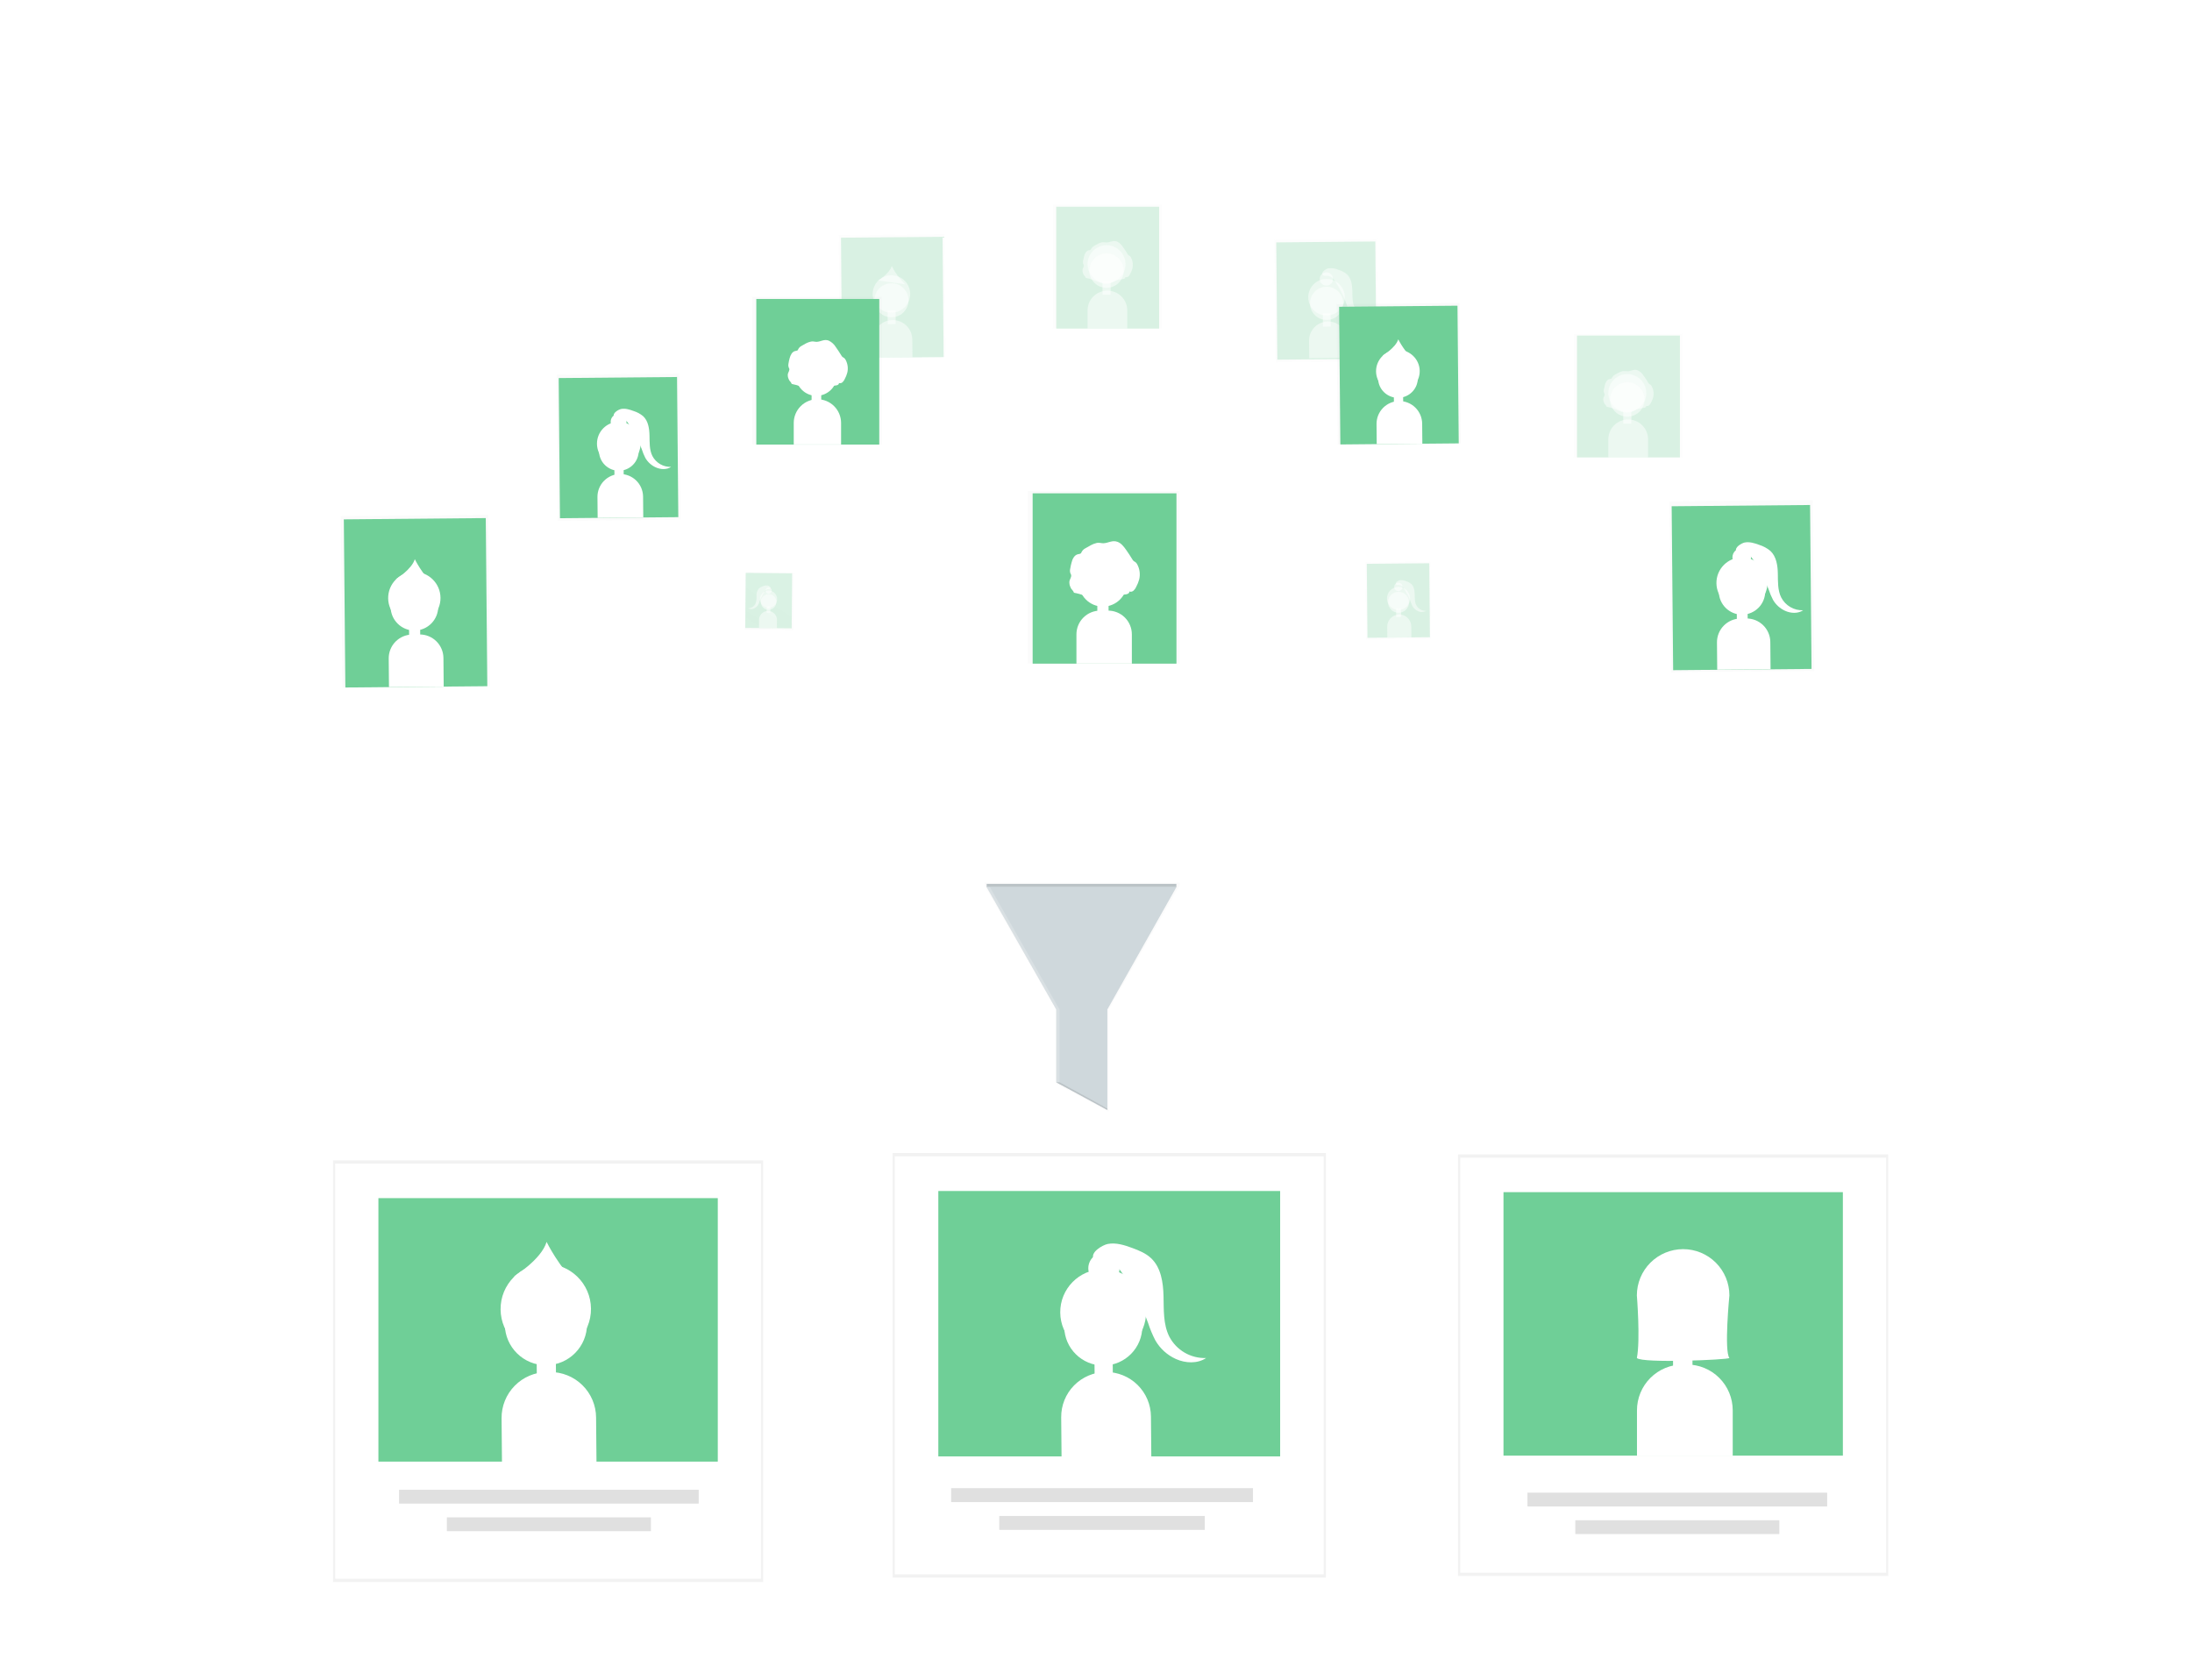 <svg width="599" height="459" viewBox="0 0 599 459" fill="none" xmlns="http://www.w3.org/2000/svg">
<g filter="url(#filter0_d)">
<g opacity="0.5">
<g opacity="0.5">
<path opacity="0.5" d="M199.79 149.371L199.633 165.045L212.768 165.177L212.925 149.502L199.79 149.371Z" fill="url(#paint0_linear)"/>
</g>
<path opacity="0.5" d="M199.644 164.577L212.337 164.692L212.474 149.658L199.78 149.543L199.644 164.577Z" fill="#6FCF97"/>
<path opacity="0.5" d="M208.372 156.743C208.384 155.451 207.346 154.393 206.053 154.382C204.761 154.37 203.703 155.408 203.692 156.701C203.68 157.993 204.718 159.051 206.011 159.062C207.303 159.074 208.361 158.036 208.372 156.743Z" fill="white"/>
<path opacity="0.5" d="M208.159 157.517C208.17 156.342 207.226 155.381 206.051 155.37C204.876 155.36 203.915 156.304 203.905 157.478C203.894 158.653 204.838 159.614 206.013 159.625C207.187 159.635 208.148 158.692 208.159 157.517Z" fill="white"/>
<path opacity="0.5" d="M205.503 160.446L206.495 160.455L206.511 158.754L205.519 158.745L205.503 160.446Z" fill="white"/>
<path opacity="0.5" d="M208.301 164.654L203.407 164.61L203.427 162.373C203.433 161.725 203.696 161.106 204.159 160.651C204.621 160.197 205.246 159.945 205.894 159.951C206.542 159.957 207.162 160.22 207.616 160.683C208.07 161.145 208.322 161.769 208.316 162.418L208.296 164.654L208.301 164.654Z" fill="white"/>
<path opacity="0.5" d="M206.905 154.383C206.909 153.912 206.531 153.527 206.06 153.522C205.589 153.518 205.203 153.896 205.199 154.367C205.195 154.838 205.573 155.224 206.044 155.228C206.515 155.232 206.901 154.854 206.905 154.383Z" fill="white"/>
<path opacity="0.5" d="M205.783 152.984C205.327 152.935 204.866 153.01 204.449 153.202C204.072 153.317 203.721 153.506 203.417 153.758C202.927 154.332 202.683 155.077 202.738 155.83C202.795 156.576 202.688 157.326 202.426 158.027C202.236 158.393 201.946 158.699 201.59 158.907C201.233 159.115 200.825 159.217 200.413 159.202C200.662 159.348 200.943 159.429 201.231 159.438C201.52 159.448 201.806 159.385 202.064 159.257C202.529 159.048 202.918 158.702 203.179 158.265C203.338 157.959 203.471 157.641 203.576 157.313C203.935 156.342 204.415 155.421 205.004 154.571C205.092 154.433 205.199 154.307 205.322 154.199C205.498 154.063 205.71 153.979 205.931 153.956C206.115 153.956 206.427 154.015 206.536 153.837C206.774 153.445 206.026 153.039 205.783 152.984Z" fill="white"/>
</g>
<g opacity="0.5">
<g opacity="0.5">
<path opacity="0.5" d="M386.833 146.495L369.171 146.655L369.362 167.728L387.024 167.568L386.833 146.495Z" fill="url(#paint1_linear)"/>
</g>
<path opacity="0.5" d="M386.569 146.914L369.497 147.069L369.681 167.284L386.752 167.129L386.569 146.914Z" fill="#6FCF97"/>
<path opacity="0.5" d="M378.195 159.675C379.934 159.659 381.331 158.236 381.315 156.497C381.3 154.759 379.877 153.362 378.138 153.377C376.399 153.393 375.002 154.816 375.018 156.555C375.034 158.293 376.456 159.69 378.195 159.675Z" fill="white"/>
<path opacity="0.5" d="M378.202 160.438C379.782 160.424 381.052 159.131 381.037 157.551C381.023 155.971 379.73 154.702 378.15 154.716C376.57 154.73 375.301 156.023 375.315 157.603C375.33 159.183 376.622 160.452 378.202 160.438Z" fill="white"/>
<path opacity="0.5" d="M378.856 159.286L377.522 159.298L377.543 161.589L378.877 161.577L378.856 159.286Z" fill="white"/>
<path opacity="0.5" d="M378.326 160.912C379.199 160.904 380.039 161.244 380.662 161.855C381.285 162.467 381.64 163.302 381.648 164.175L381.675 167.17L375.115 167.229L375.088 164.254C375.08 163.381 375.419 162.54 376.031 161.917C376.643 161.294 377.477 160.94 378.351 160.932L378.326 160.912Z" fill="white"/>
<path opacity="0.5" d="M378.144 154.528C378.776 154.522 379.284 154.005 379.279 153.372C379.273 152.74 378.756 152.231 378.123 152.237C377.49 152.243 376.982 152.76 376.988 153.393C376.994 154.026 377.511 154.534 378.144 154.528Z" fill="white"/>
<path opacity="0.5" d="M378.495 151.551C379.107 151.485 379.726 151.587 380.285 151.843C380.792 151.998 381.262 152.253 381.669 152.592C382.403 153.276 382.556 154.372 382.581 155.374C382.606 156.375 382.551 157.432 382.998 158.349C383.253 158.841 383.642 159.25 384.12 159.529C384.599 159.808 385.146 159.946 385.7 159.926C385.365 160.12 384.987 160.228 384.601 160.24C384.214 160.253 383.83 160.168 383.484 159.995C382.859 159.709 382.339 159.236 381.996 158.642C381.782 158.231 381.602 157.803 381.46 157.362C380.978 156.057 380.333 154.817 379.541 153.673C379.423 153.489 379.279 153.322 379.115 153.177C378.878 152.994 378.595 152.881 378.297 152.85C378.054 152.815 377.637 152.929 377.484 152.691C377.156 152.166 378.138 151.62 378.495 151.551Z" fill="white"/>
</g>
<g opacity="0.5">
<g opacity="0.5">
<path opacity="0.5" d="M372.249 58.313L344.239 58.567L344.542 91.986L372.552 91.732L372.249 58.313Z" fill="url(#paint2_linear)"/>
</g>
<path opacity="0.5" d="M371.828 58.981L344.755 59.227L345.046 91.288L372.119 91.042L371.828 58.981Z" fill="#6FCF97"/>
<path opacity="0.5" d="M358.549 79.22C361.306 79.195 363.522 76.939 363.497 74.181C363.472 71.424 361.216 69.209 358.458 69.234C355.701 69.258 353.485 71.514 353.51 74.272C353.535 77.029 355.791 79.245 358.549 79.22Z" fill="white"/>
<path opacity="0.5" d="M358.56 80.424C361.066 80.401 363.078 78.352 363.056 75.846C363.033 73.34 360.983 71.327 358.477 71.35C355.972 71.373 353.959 73.423 353.982 75.928C354.004 78.434 356.054 80.447 358.56 80.424Z" fill="white"/>
<path opacity="0.5" d="M359.604 78.599L357.487 78.619L357.52 82.248L359.637 82.229L359.604 78.599Z" fill="white"/>
<path opacity="0.5" d="M358.872 80.858C360.251 80.844 361.579 81.377 362.567 82.34C363.554 83.303 364.12 84.618 364.14 85.997L364.188 90.763L353.774 90.867L353.727 86.102C353.72 84.726 354.256 83.403 355.22 82.421C356.183 81.439 357.496 80.877 358.872 80.858Z" fill="white"/>
<path opacity="0.5" d="M358.475 71.049C359.477 71.04 360.282 70.22 360.273 69.217C360.264 68.215 359.444 67.41 358.442 67.419C357.439 67.428 356.634 68.248 356.643 69.25C356.653 70.253 357.472 71.058 358.475 71.049Z" fill="white"/>
<path opacity="0.5" d="M359.047 66.318C360.019 66.214 361.001 66.375 361.889 66.784C362.693 67.03 363.44 67.435 364.085 67.974C365.246 69.065 365.494 70.795 365.533 72.387C365.573 73.979 365.484 75.65 366.193 77.073C366.601 77.849 367.22 78.494 367.979 78.933C368.738 79.371 369.606 79.586 370.482 79.552C369.951 79.86 369.352 80.031 368.738 80.05C368.124 80.07 367.515 79.936 366.966 79.661C365.969 79.211 365.136 78.46 364.586 77.514C364.247 76.865 363.963 76.188 363.738 75.491C362.973 73.42 361.95 71.455 360.694 69.64C360.507 69.345 360.28 69.078 360.019 68.846C359.64 68.564 359.191 68.393 358.72 68.351C358.333 68.296 357.669 68.48 357.426 68.098C356.92 67.294 358.477 66.427 359.047 66.318Z" fill="white"/>
</g>
<g opacity="0.5">
<g opacity="0.5">
<path opacity="0.5" d="M254.059 57.035L225.221 57.297L225.525 90.84L254.363 90.579L254.059 57.035Z" fill="url(#paint3_linear)"/>
</g>
<path opacity="0.5" d="M253.574 57.699L225.807 57.951L226.105 90.835L253.872 90.583L253.574 57.699Z" fill="#6FCF97"/>
<path opacity="0.5" d="M239.645 78.459C242.471 78.433 244.741 76.121 244.715 73.295C244.69 70.469 242.378 68.199 239.552 68.225C236.726 68.25 234.455 70.562 234.481 73.388C234.507 76.214 236.819 78.484 239.645 78.459Z" fill="white"/>
<path opacity="0.5" d="M239.656 79.699C242.225 79.675 244.288 77.574 244.265 75.005C244.241 72.437 242.14 70.373 239.572 70.397C237.003 70.42 234.94 72.521 234.963 75.09C234.986 77.659 237.087 79.722 239.656 79.699Z" fill="white"/>
<path opacity="0.5" d="M240.725 77.829L238.553 77.849L238.587 81.572L240.759 81.553L240.725 77.829Z" fill="white"/>
<path opacity="0.5" d="M239.896 80.469C241.315 80.456 242.681 81.007 243.693 82.002C244.706 82.996 245.282 84.352 245.295 85.77L245.339 90.655L234.639 90.752L234.595 85.873C234.588 85.17 234.719 84.472 234.982 83.82C235.245 83.168 235.633 82.574 236.126 82.072C236.618 81.57 237.204 81.17 237.851 80.895C238.498 80.62 239.193 80.475 239.896 80.469Z" fill="white"/>
<path opacity="0.5" d="M236 69.64C236 69.64 239.085 67.751 239.69 65.728C240.616 67.558 241.837 69.223 243.304 70.656L236 69.64Z" fill="white"/>
</g>
<path d="M204.553 310.096H87V425.284H204.553V310.096Z" fill="url(#paint4_linear)"/>
<path d="M203.963 310.979H87.59V424.397H203.963V310.979Z" fill="white"/>
<path d="M192.147 320.4H99.406V392.399H192.147V320.4Z" fill="#6FCF97"/>
<path d="M186.94 400.09H105.049V403.863H186.94V400.09Z" fill="#E0E0E0"/>
<path d="M173.874 407.632H118.115V411.405H173.874V407.632Z" fill="#E0E0E0"/>
<g opacity="0.5">
<path opacity="0.5" d="M318.362 127.145H276.874V174.341H318.362V127.145Z" fill="url(#paint5_linear)"/>
</g>
<path d="M317.485 127.804H278.188V174.345H317.485V127.804Z" fill="#6FCF97"/>
<path d="M297.398 157C301.399 157 304.642 153.757 304.642 149.756C304.642 145.755 301.399 142.511 297.398 142.511C293.397 142.511 290.153 145.755 290.153 149.756C290.153 153.757 293.397 157 297.398 157Z" fill="white"/>
<path d="M297.398 158.756C301.034 158.756 303.983 155.807 303.983 152.171C303.983 148.534 301.034 145.586 297.398 145.586C293.761 145.586 290.813 148.534 290.813 152.171C290.813 155.807 293.761 158.756 297.398 158.756Z" fill="white"/>
<path d="M298.935 156.123H295.86V161.394H298.935V156.123Z" fill="white"/>
<path d="M296.639 159.856H298.811C300.531 159.856 302.181 160.54 303.397 161.756C304.613 162.972 305.297 164.622 305.297 166.342V174.345H290.153V166.342C290.153 164.622 290.836 162.972 292.053 161.756C293.269 160.54 294.919 159.856 296.639 159.856Z" fill="white"/>
<path d="M293.996 142.03C293.53 142.275 293.074 142.534 292.627 142.809C292.216 143.009 291.872 143.325 291.636 143.716C291.581 143.874 291.504 144.022 291.408 144.158C291.199 144.386 290.852 144.381 290.555 144.45C289.563 144.678 289.067 145.744 288.824 146.706C288.667 147.277 288.541 147.857 288.447 148.442C288.356 148.82 288.368 149.215 288.482 149.587C288.546 149.746 288.641 149.885 288.69 150.048C288.869 150.643 288.363 151.209 288.239 151.814C288.178 152.366 288.272 152.924 288.512 153.425C288.563 153.586 288.634 153.739 288.725 153.881C288.808 153.988 288.897 154.089 288.993 154.184C289.205 154.414 289.373 154.681 289.489 154.972C290.536 155.161 291.564 155.448 292.558 155.83C294.169 156.46 295.766 157.347 297.517 157.268C297.986 157.245 298.45 157.15 298.89 156.985C299.753 156.663 300.507 156.078 301.369 155.795C302.187 155.609 303.015 155.47 303.849 155.379C304.24 155.299 304.726 155.002 304.578 154.63C304.777 154.703 304.992 154.72 305.2 154.679C305.409 154.638 305.601 154.54 305.758 154.397C306.068 154.106 306.316 153.755 306.487 153.366C306.837 152.718 307.112 152.033 307.305 151.323C307.636 149.946 307.451 148.496 306.784 147.247C306.668 147.001 306.499 146.784 306.288 146.612C306.13 146.498 305.941 146.429 305.792 146.305C305.638 146.162 305.509 145.995 305.411 145.809C304.862 144.906 304.282 144.025 303.67 143.166C303.065 142.313 302.376 141.44 301.399 141.068C299.951 140.518 298.895 141.396 297.517 141.45C296.902 141.45 296.386 141.227 295.736 141.356C295.127 141.496 294.541 141.723 293.996 142.03Z" fill="white"/>
<g opacity="0.5">
<path opacity="0.5" d="M237.022 74.127H201.548V114.485H237.022V74.127Z" fill="url(#paint6_linear)"/>
</g>
<path d="M236.273 74.693H202.674V114.485H236.273V74.693Z" fill="#6FCF97"/>
<path d="M219.097 99.654C222.517 99.654 225.29 96.882 225.29 93.461C225.29 90.041 222.517 87.268 219.097 87.268C215.676 87.268 212.903 90.041 212.903 93.461C212.903 96.882 215.676 99.654 219.097 99.654Z" fill="white"/>
<path d="M219.097 101.162C222.208 101.162 224.73 98.64 224.73 95.529C224.73 92.418 222.208 89.896 219.097 89.896C215.986 89.896 213.464 92.418 213.464 95.529C213.464 98.64 215.986 101.162 219.097 101.162Z" fill="white"/>
<path d="M220.411 98.906H217.783V103.408H220.411V98.906Z" fill="white"/>
<path d="M219.394 102.094C221.106 102.102 222.746 102.787 223.954 104.001C225.162 105.215 225.84 106.857 225.84 108.57V114.465H212.903V108.57C212.903 107.718 213.071 106.875 213.398 106.088C213.724 105.301 214.202 104.587 214.805 103.985C215.408 103.384 216.124 102.907 216.911 102.582C217.699 102.258 218.542 102.092 219.394 102.094Z" fill="white"/>
<path d="M216.196 86.856C215.799 87.064 215.409 87.287 215.026 87.525C214.682 87.7 214.395 87.968 214.197 88.299C214.151 88.433 214.086 88.56 214.004 88.676C213.826 88.869 213.508 88.864 213.275 88.924C212.447 89.117 212.021 90.03 211.788 90.853C211.653 91.342 211.545 91.839 211.465 92.34C211.385 92.667 211.395 93.01 211.495 93.332C211.55 93.466 211.629 93.59 211.674 93.724C211.827 94.22 211.396 94.715 211.287 95.211C211.235 95.683 211.316 96.161 211.52 96.59C211.564 96.728 211.625 96.859 211.703 96.981C211.774 97.072 211.85 97.158 211.931 97.239C212.112 97.437 212.255 97.665 212.353 97.914C213.247 98.079 214.123 98.328 214.971 98.657C216.349 99.193 217.713 99.957 219.191 99.887C219.593 99.868 219.989 99.786 220.366 99.644C221.105 99.367 221.749 98.871 222.498 98.653C223.193 98.493 223.897 98.374 224.605 98.296C224.943 98.231 225.354 97.973 225.23 97.656C225.398 97.715 225.579 97.728 225.753 97.693C225.928 97.658 226.09 97.576 226.222 97.457C226.486 97.208 226.697 96.908 226.842 96.575C227.141 96.022 227.376 95.436 227.541 94.829C227.819 93.657 227.66 92.423 227.095 91.359C226.994 91.147 226.846 90.96 226.663 90.813C226.529 90.714 226.366 90.654 226.237 90.55C226.105 90.429 225.994 90.287 225.91 90.129C225.44 89.359 224.944 88.606 224.422 87.873C223.963 87.099 223.287 86.476 222.478 86.082C221.239 85.587 220.336 86.365 219.161 86.41C218.635 86.41 218.194 86.216 217.639 86.331C217.136 86.438 216.65 86.615 216.196 86.856Z" fill="white"/>
<g opacity="0.5">
<path opacity="0.5" d="M491.345 129.609L452.212 130L452.679 176.695L491.812 176.304L491.345 129.609Z" fill="url(#paint7_linear)"/>
</g>
<path d="M490.631 130.994L452.808 131.337L453.215 176.131L491.037 175.788L490.631 130.994Z" fill="#6FCF97"/>
<path d="M472.078 159.264C475.929 159.229 479.022 156.079 478.987 152.229C478.952 148.379 475.802 145.286 471.952 145.321C468.102 145.356 465.009 148.506 465.044 152.356C465.079 156.206 468.228 159.299 472.078 159.264Z" fill="white"/>
<path d="M472.094 160.954C475.594 160.923 478.405 158.06 478.373 154.56C478.341 151.06 475.479 148.249 471.979 148.281C468.479 148.313 465.668 151.175 465.7 154.675C465.731 158.175 468.594 160.986 472.094 160.954Z" fill="white"/>
<path d="M473.549 158.407L470.588 158.434L470.634 163.506L473.595 163.479L473.549 158.407Z" fill="white"/>
<path d="M471.618 162.019L473.224 162.004C474.944 161.989 476.6 162.657 477.827 163.862C479.055 165.067 479.753 166.711 479.769 168.431L479.836 175.868L465.258 176.001L465.191 168.563C465.175 166.843 465.844 165.187 467.049 163.96C468.254 162.733 469.898 162.034 471.618 162.019Z" fill="white"/>
<path d="M471.975 147.855C473.374 147.843 474.498 146.698 474.486 145.299C474.473 143.899 473.328 142.775 471.929 142.788C470.53 142.8 469.406 143.945 469.418 145.345C469.431 146.744 470.576 147.868 471.975 147.855Z" fill="white"/>
<path d="M472.768 141.242C474.102 140.989 475.465 141.42 476.735 141.891C477.856 142.236 478.898 142.8 479.799 143.553C481.42 145.075 481.782 147.519 481.822 149.721C481.862 151.923 481.753 154.278 482.744 156.266C483.31 157.357 484.174 158.265 485.235 158.883C486.296 159.502 487.512 159.807 488.739 159.762C487.316 160.714 485.387 160.62 483.825 159.916C482.432 159.285 481.27 158.235 480.503 156.911C480.029 156.002 479.633 155.055 479.318 154.08C478.249 151.19 476.822 148.446 475.069 145.913C474.807 145.502 474.49 145.13 474.126 144.807C473.6 144.402 472.972 144.151 472.312 144.083C471.771 144.009 470.824 144.262 470.507 143.726C469.798 142.605 471.974 141.391 472.768 141.242Z" fill="white"/>
<g opacity="0.5">
<path opacity="0.5" d="M181.6 95.055L148.14 95.39L148.539 135.317L181.999 134.982L181.6 95.055Z" fill="url(#paint8_linear)"/>
</g>
<path d="M181.009 96.017L148.671 96.31L149.018 134.609L181.357 134.315L181.009 96.017Z" fill="#6FCF97"/>
<path d="M165.147 120.186C168.439 120.156 171.083 117.463 171.053 114.172C171.023 110.88 168.331 108.236 165.039 108.266C161.747 108.296 159.103 110.988 159.133 114.28C159.163 117.572 161.856 120.216 165.147 120.186Z" fill="white"/>
<path d="M165.16 121.633C168.154 121.606 170.558 119.158 170.531 116.165C170.504 113.172 168.055 110.767 165.062 110.794C162.069 110.821 159.665 113.27 159.692 116.263C159.719 119.256 162.167 121.66 165.16 121.633Z" fill="white"/>
<path d="M166.405 119.45L163.876 119.473L163.916 123.806L166.444 123.783L166.405 119.45Z" fill="white"/>
<path d="M165.441 122.532C167.094 122.517 168.686 123.16 169.865 124.318C171.045 125.476 171.716 127.055 171.731 128.708L171.782 134.401L159.317 134.514L159.265 128.822C159.25 127.169 159.893 125.577 161.051 124.398C162.209 123.218 163.788 122.547 165.441 122.532Z" fill="white"/>
<path d="M165.059 110.433C166.255 110.422 167.217 109.443 167.206 108.247C167.195 107.05 166.216 106.089 165.019 106.099C163.823 106.11 162.861 107.089 162.872 108.286C162.883 109.483 163.862 110.444 165.059 110.433Z" fill="white"/>
<path d="M165.737 104.757C166.878 104.538 168.043 104.91 169.134 105.312C170.094 105.605 170.986 106.087 171.757 106.73C173.145 108.029 173.443 110.102 173.487 112.006C173.532 113.91 173.428 115.903 174.276 117.604C174.761 118.534 175.5 119.307 176.406 119.833C177.313 120.36 178.35 120.619 179.398 120.579C178.183 121.393 176.532 121.313 175.198 120.713C174.006 120.174 173.013 119.276 172.357 118.145C171.959 117.367 171.627 116.558 171.365 115.725C170.45 113.251 169.227 110.902 167.726 108.733C167.503 108.382 167.233 108.063 166.922 107.786C166.473 107.439 165.935 107.225 165.37 107.166C164.909 107.102 164.116 107.32 163.828 106.859C163.198 105.922 165.063 104.885 165.737 104.757Z" fill="white"/>
<g opacity="0.5">
<path opacity="0.5" d="M129.417 133.642L89.13 134.008L89.555 180.869L129.842 180.504L129.417 133.642Z" fill="url(#paint9_linear)"/>
</g>
<path d="M128.746 134.57L89.957 134.922L90.374 180.862L129.163 180.51L128.746 134.57Z" fill="#6FCF97"/>
<path d="M109.288 163.568C113.237 163.532 116.409 160.302 116.373 156.353C116.337 152.404 113.107 149.232 109.158 149.268C105.209 149.304 102.037 152.534 102.073 156.483C102.109 160.432 105.339 163.604 109.288 163.568Z" fill="white"/>
<path d="M109.303 165.298C112.894 165.265 115.778 162.328 115.745 158.738C115.712 155.148 112.776 152.264 109.185 152.297C105.595 152.33 102.711 155.266 102.744 158.856C102.777 162.446 105.713 165.33 109.303 165.298Z" fill="white"/>
<path d="M110.797 162.686L107.763 162.713L107.81 167.914L110.844 167.887L110.797 162.686Z" fill="white"/>
<path d="M108.649 166.389L110.632 166.371C112.353 166.355 114.008 167.023 115.236 168.229C116.463 169.434 117.161 171.077 117.177 172.797L117.248 180.612L102.293 180.747L102.222 172.938C102.207 171.218 102.875 169.562 104.08 168.335C105.286 167.107 106.929 166.409 108.649 166.394L108.649 166.389Z" fill="white"/>
<path d="M104.201 151.258C104.201 151.258 108.51 148.62 109.353 145.804C109.353 145.804 111.337 149.904 114.401 152.691L104.201 151.258Z" fill="white"/>
<path d="M145.257 363.059C152.078 362.997 157.558 357.417 157.496 350.596C157.434 343.774 151.854 338.294 145.032 338.356C138.211 338.418 132.731 343.998 132.793 350.82C132.855 357.641 138.435 363.121 145.257 363.059Z" fill="white"/>
<path d="M145.284 366.054C151.487 365.998 156.469 360.924 156.413 354.721C156.356 348.519 151.283 343.536 145.08 343.592C138.878 343.649 133.895 348.722 133.951 354.925C134.008 361.128 139.081 366.11 145.284 366.054Z" fill="white"/>
<path d="M147.866 361.537L142.625 361.584L142.707 370.569L147.948 370.521L147.866 361.537Z" fill="white"/>
<path d="M145.469 367.924L146.258 367.917C147.904 367.902 149.536 368.212 151.062 368.829C152.588 369.445 153.978 370.357 155.151 371.511C156.324 372.665 157.259 374.039 157.901 375.555C158.542 377.07 158.879 378.698 158.891 380.343L159.002 392.531L133.174 392.766L133.063 380.578C133.046 378.932 133.353 377.299 133.967 375.772C134.581 374.245 135.491 372.854 136.643 371.679C137.795 370.504 139.168 369.567 140.682 368.923C142.197 368.279 143.824 367.939 145.469 367.924Z" fill="white"/>
<path d="M136.472 341.777C136.472 341.777 143.91 337.215 145.367 332.355C145.367 332.355 148.799 339.436 154.085 344.256L136.472 341.777Z" fill="white"/>
<g opacity="0.5">
<path opacity="0.5" d="M394.844 75.769L361.246 76.074L361.594 114.457L395.192 114.152L394.844 75.769Z" fill="url(#paint10_linear)"/>
</g>
<path d="M394.28 76.533L361.932 76.827L362.273 114.451L394.622 114.157L394.28 76.533Z" fill="#6FCF97"/>
<path d="M378.048 100.289C381.342 100.259 383.989 97.614 383.959 94.379C383.93 91.145 381.236 88.548 377.941 88.578C374.647 88.608 372 91.254 372.03 94.488C372.059 97.722 374.753 100.319 378.048 100.289Z" fill="white"/>
<path d="M378.065 101.707C381.059 101.68 383.463 99.274 383.437 96.333C383.41 93.392 380.962 91.03 377.969 91.057C374.976 91.084 372.571 93.49 372.598 96.431C372.624 99.372 375.072 101.735 378.065 101.707Z" fill="white"/>
<path d="M379.405 99.223L376.876 99.248L376.919 103.507L379.448 103.482L379.405 99.223Z" fill="white"/>
<path d="M378.341 102.591C379.994 102.576 381.585 103.219 382.765 104.377C383.944 105.535 384.615 107.114 384.63 108.767L384.68 114.246L372.21 114.36L372.16 108.881C372.153 108.062 372.307 107.249 372.613 106.49C372.92 105.731 373.373 105.039 373.947 104.455C374.521 103.871 375.205 103.406 375.959 103.086C376.713 102.766 377.522 102.598 378.341 102.591Z" fill="white"/>
<path d="M373.804 90.188C373.804 90.188 377.399 88.026 378.098 85.726C379.18 87.826 380.603 89.733 382.308 91.368L373.804 90.188Z" fill="white"/>
<g opacity="0.5">
<path opacity="0.5" d="M265.028 234.081V234.984L284.585 268.891V289.082L298.95 296.768V296.316V268.891L318.357 234.984V234.081H265.028Z" fill="url(#paint11_linear)"/>
</g>
<path d="M317.465 234.523H265.623V235.415H317.465V234.523Z" fill="#CFD8DC"/>
<path opacity="0.1" d="M317.465 234.523H265.623V235.415H317.465V234.523Z" fill="black"/>
<path d="M265.623 235.415L284.634 268.841V288.745L298.603 295.875V268.841L317.465 235.415H265.623Z" fill="#CFD8DC"/>
<path opacity="0.2" d="M285.527 288.745V268.841L266.511 235.415H265.623L284.634 268.841V288.745H285.527Z" fill="white"/>
<path d="M284.634 288.745L298.602 296.322V295.875L285.527 288.745H284.634Z" fill="#CFD8DC"/>
<path opacity="0.1" d="M284.634 288.745L298.602 296.322V295.875L285.527 288.745H284.634Z" fill="black"/>
<path d="M512 308.46H394.447V423.648H512V308.46Z" fill="url(#paint12_linear)"/>
<path d="M511.415 309.348H395.042V422.765H511.415V309.348Z" fill="white"/>
<path d="M499.594 318.764H406.853V390.763H499.594V318.764Z" fill="#6FCF97"/>
<path d="M495.299 400.878H413.408V404.652H495.299V400.878Z" fill="#E0E0E0"/>
<path d="M482.234 408.42H426.474V412.194H482.234V408.42Z" fill="#E0E0E0"/>
<path d="M358.319 308.073H239.918V424.094H358.319V308.073Z" fill="url(#paint13_linear)"/>
<path d="M357.724 308.966H240.513V423.202H357.724V308.966Z" fill="white"/>
<path d="M345.823 318.451H252.413V390.971H345.823V318.451Z" fill="#6FCF97"/>
<path d="M338.395 399.658H255.914V403.456H338.395V399.658Z" fill="#E0E0E0"/>
<path d="M325.235 407.255H269.069V411.053H325.235V407.255Z" fill="#E0E0E0"/>
<g opacity="0.5">
<g opacity="0.5">
<path opacity="0.5" d="M313.389 49.012H283.692V82.795H313.389V49.012Z" fill="url(#paint14_linear)"/>
</g>
<path opacity="0.5" d="M312.759 49.483H284.634V82.795H312.759V49.483Z" fill="#6FCF97"/>
<path opacity="0.5" d="M298.379 70.384C301.244 70.384 303.566 68.062 303.566 65.197C303.566 62.333 301.244 60.011 298.379 60.011C295.515 60.011 293.193 62.333 293.193 65.197C293.193 68.062 295.515 70.384 298.379 70.384Z" fill="white"/>
<path opacity="0.5" d="M298.379 71.643C300.984 71.643 303.095 69.532 303.095 66.928C303.095 64.323 300.984 62.212 298.379 62.212C295.775 62.212 293.664 64.323 293.664 66.928C293.664 69.532 295.775 71.643 298.379 71.643Z" fill="white"/>
<path opacity="0.5" d="M299.485 69.754H297.284V73.527H299.485V69.754Z" fill="white"/>
<path opacity="0.5" d="M298.617 72.427C300.055 72.427 301.433 72.998 302.45 74.014C303.466 75.031 304.037 76.409 304.037 77.847V82.805H293.198V77.847C293.198 77.135 293.338 76.43 293.61 75.772C293.883 75.115 294.282 74.517 294.785 74.014C295.288 73.511 295.886 73.112 296.543 72.839C297.201 72.567 297.906 72.427 298.617 72.427Z" fill="white"/>
<path opacity="0.5" d="M295.95 59.668C295.619 59.843 295.289 60.03 294.958 60.229C294.67 60.375 294.429 60.6 294.264 60.878C294.225 60.991 294.17 61.098 294.1 61.196C293.951 61.359 293.703 61.354 293.49 61.404C292.796 61.567 292.439 62.331 292.251 63.015C292.137 63.425 292.046 63.84 291.978 64.26C291.913 64.53 291.921 64.812 292.003 65.078C292.047 65.192 292.117 65.291 292.151 65.405C292.28 65.832 291.918 66.233 291.829 66.67C291.785 67.065 291.852 67.465 292.022 67.825C292.059 67.941 292.111 68.05 292.176 68.152C292.236 68.228 292.301 68.299 292.37 68.366C292.52 68.529 292.639 68.719 292.722 68.926C293.47 69.065 294.204 69.274 294.913 69.551C296.069 70.002 297.209 70.637 298.449 70.577C298.788 70.561 299.123 70.493 299.441 70.374C300.06 70.141 300.596 69.724 301.226 69.526C301.808 69.393 302.397 69.294 302.991 69.228C303.274 69.174 303.621 68.961 303.512 68.693C303.654 68.746 303.809 68.759 303.958 68.73C304.108 68.701 304.247 68.632 304.359 68.529C304.572 68.318 304.741 68.067 304.855 67.79C305.11 67.327 305.309 66.837 305.45 66.328C305.689 65.341 305.556 64.302 305.078 63.407C304.994 63.23 304.87 63.074 304.716 62.951C304.602 62.867 304.469 62.817 304.359 62.728C304.249 62.625 304.156 62.505 304.087 62.371C303.693 61.709 303.278 61.08 302.842 60.481C302.457 59.838 301.891 59.321 301.216 58.994C300.179 58.597 299.421 59.227 298.439 59.267C298.017 59.205 297.591 59.182 297.165 59.197C296.739 59.296 296.33 59.455 295.95 59.668Z" fill="white"/>
</g>
<g opacity="0.5">
<g opacity="0.5">
<path opacity="0.5" d="M455.7 84.218H426.003V118.001H455.7V84.218Z" fill="url(#paint15_linear)"/>
</g>
<path opacity="0.5" d="M455.07 84.689H426.945V118.001H455.07V84.689Z" fill="#6FCF97"/>
<path opacity="0.5" d="M440.691 105.59C443.555 105.59 445.877 103.268 445.877 100.403C445.877 97.538 443.555 95.216 440.691 95.216C437.826 95.216 435.504 97.538 435.504 100.403C435.504 103.268 437.826 105.59 440.691 105.59Z" fill="white"/>
<path opacity="0.5" d="M440.691 106.849C443.295 106.849 445.406 104.738 445.406 102.134C445.406 99.529 443.295 97.418 440.691 97.418C438.086 97.418 435.975 99.529 435.975 102.134C435.975 104.738 438.086 106.849 440.691 106.849Z" fill="white"/>
<path opacity="0.5" d="M441.796 104.96H439.595V108.733H441.796V104.96Z" fill="white"/>
<path opacity="0.5" d="M440.929 107.633C442.366 107.633 443.745 108.204 444.761 109.22C445.777 110.236 446.348 111.615 446.348 113.052V118.011H435.509V113.052C435.509 111.615 436.08 110.236 437.096 109.22C438.113 108.204 439.491 107.633 440.929 107.633Z" fill="white"/>
<path opacity="0.5" d="M438.261 94.874C437.93 95.049 437.6 95.236 437.269 95.434C436.981 95.581 436.74 95.806 436.575 96.084C436.536 96.197 436.481 96.304 436.411 96.401C436.263 96.565 436.015 96.56 435.802 96.61C435.107 96.773 434.75 97.537 434.562 98.221C434.448 98.631 434.357 99.046 434.289 99.466C434.224 99.736 434.233 100.018 434.314 100.284C434.359 100.398 434.428 100.497 434.463 100.611C434.592 101.038 434.23 101.439 434.14 101.876C434.096 102.271 434.163 102.671 434.334 103.031C434.37 103.146 434.422 103.256 434.487 103.358C434.547 103.433 434.612 103.505 434.681 103.571C434.831 103.735 434.951 103.925 435.033 104.132C435.781 104.271 436.515 104.48 437.225 104.757C438.38 105.208 439.52 105.842 440.76 105.783C441.099 105.767 441.434 105.699 441.752 105.58C442.372 105.347 442.907 104.93 443.537 104.732C444.119 104.599 444.709 104.499 445.302 104.434C445.585 104.38 445.932 104.166 445.823 103.899C445.966 103.952 446.12 103.965 446.27 103.936C446.419 103.907 446.558 103.838 446.671 103.735C446.883 103.524 447.052 103.273 447.167 102.996C447.421 102.533 447.62 102.042 447.762 101.533C448 100.547 447.868 99.508 447.39 98.613C447.305 98.435 447.181 98.279 447.028 98.157C446.914 98.072 446.78 98.023 446.671 97.933C446.56 97.831 446.468 97.71 446.398 97.576C446.005 96.915 445.59 96.286 445.153 95.687C444.768 95.043 444.203 94.526 443.527 94.2C442.491 93.803 441.732 94.433 440.75 94.472C440.328 94.411 439.902 94.388 439.476 94.403C439.051 94.502 438.642 94.661 438.261 94.874Z" fill="white"/>
</g>
<path d="M297.566 363.294C304.045 363.235 309.249 357.935 309.191 351.456C309.132 344.977 303.832 339.772 297.353 339.831C290.873 339.89 285.669 345.19 285.728 351.669C285.786 358.148 291.086 363.353 297.566 363.294Z" fill="white"/>
<path d="M297.586 366.14C303.477 366.086 308.209 361.268 308.155 355.377C308.102 349.487 303.283 344.755 297.393 344.809C291.502 344.862 286.771 349.681 286.824 355.571C286.878 361.461 291.696 366.193 297.586 366.14Z" fill="white"/>
<path d="M300.037 361.847L295.059 361.892L295.136 370.425L300.114 370.38L300.037 361.847Z" fill="white"/>
<path d="M298.138 367.913C301.391 367.884 304.523 369.148 306.845 371.427C309.166 373.707 310.487 376.815 310.516 380.069L310.618 391.265L286.089 391.487L285.987 380.291C285.958 377.039 287.221 373.908 289.5 371.586C291.778 369.265 294.885 367.944 298.138 367.913Z" fill="white"/>
<path d="M297.704 343.837C300.059 343.813 301.949 341.885 301.925 339.53C301.902 337.175 299.974 335.284 297.618 335.308C295.263 335.331 293.373 337.26 293.397 339.615C293.42 341.97 295.349 343.86 297.704 343.837Z" fill="white"/>
<path d="M298.712 332.921C300.958 332.494 303.249 333.223 305.391 334.012C307.24 334.696 309.115 335.459 310.548 336.808C313.275 339.367 313.86 343.448 313.954 347.187C314.048 350.925 313.84 354.853 315.511 358.205C316.461 360.04 317.913 361.567 319.698 362.609C321.483 363.651 323.527 364.165 325.592 364.09C323.197 365.692 319.949 365.533 317.321 364.353C314.977 363.293 313.023 361.526 311.733 359.3C310.939 357.772 310.275 356.18 309.749 354.54C307.948 349.673 305.54 345.051 302.584 340.785C302.145 340.093 301.611 339.465 300.997 338.921C300.112 338.238 299.055 337.816 297.943 337.701C297.031 337.577 295.464 338.003 294.908 337.101C293.718 335.217 297.383 333.174 298.712 332.921Z" fill="white"/>
<path d="M455.839 363.991C462.121 363.991 467.214 358.898 467.214 352.616C467.214 346.334 462.121 341.241 455.839 341.241C449.557 341.241 444.464 346.334 444.464 352.616C444.464 358.898 449.557 363.991 455.839 363.991Z" fill="white"/>
<path d="M458.497 359.444H453.186V368.543H458.497V359.444Z" fill="white"/>
<path d="M455.849 365.865H456.975C460.295 365.865 463.48 367.185 465.828 369.533C468.176 371.881 469.495 375.065 469.495 378.386V390.891H443.329V378.411C443.325 376.764 443.647 375.134 444.275 373.612C444.902 372.09 445.824 370.707 446.987 369.541C448.15 368.376 449.531 367.452 451.052 366.821C452.573 366.19 454.203 365.865 455.849 365.865Z" fill="white"/>
<path d="M468.588 364.09C468.092 364.586 444.786 365.578 443.299 364.09C444.291 359.132 443.299 346.983 443.299 346.983C443.299 343.63 444.631 340.414 447.002 338.042C449.374 335.671 452.59 334.339 455.943 334.339C459.297 334.339 462.513 335.671 464.884 338.042C467.255 340.414 468.588 343.63 468.588 346.983C468.588 346.983 467.1 362.107 468.588 364.09Z" fill="white"/>
</g>
<defs>
<filter id="filter0_d" x="70" y="35.012" width="467" height="418.272" filterUnits="userSpaceOnUse" color-interpolation-filters="sRGB">
<feFlood flood-opacity="0" result="BackgroundImageFix"/>
<feColorMatrix in="SourceAlpha" type="matrix" values="0 0 0 0 0 0 0 0 0 0 0 0 0 0 0 0 0 0 127 0"/>
<feOffset dx="4" dy="7"/>
<feGaussianBlur stdDeviation="10.5"/>
<feColorMatrix type="matrix" values="0 0 0 0 0 0 0 0 0 0 0 0 0 0 0 0 0 0 0.15 0"/>
<feBlend mode="normal" in2="BackgroundImageFix" result="effect1_dropShadow"/>
<feBlend mode="normal" in="SourceGraphic" in2="effect1_dropShadow" result="shape"/>
</filter>
<linearGradient id="paint0_linear" x1="200.063" y1="164.242" x2="210.962" y2="147.145" gradientUnits="userSpaceOnUse">
<stop stop-color="#808080" stop-opacity="0.25"/>
<stop offset="0.54" stop-color="#808080" stop-opacity="0.12"/>
<stop offset="1" stop-color="#808080" stop-opacity="0.1"/>
</linearGradient>
<linearGradient id="paint1_linear" x1="16655" y1="2252.74" x2="16037.8" y2="1274.62" gradientUnits="userSpaceOnUse">
<stop stop-color="#808080" stop-opacity="0.25"/>
<stop offset="0.54" stop-color="#808080" stop-opacity="0.12"/>
<stop offset="1" stop-color="#808080" stop-opacity="0.1"/>
</linearGradient>
<linearGradient id="paint2_linear" x1="24895" y1="-1534.36" x2="23330.9" y2="-3992.88" gradientUnits="userSpaceOnUse">
<stop stop-color="#808080" stop-opacity="0.25"/>
<stop offset="0.54" stop-color="#808080" stop-opacity="0.12"/>
<stop offset="1" stop-color="#808080" stop-opacity="0.1"/>
</linearGradient>
<linearGradient id="paint3_linear" x1="9819.56" y1="7882.82" x2="10950.9" y2="5252.06" gradientUnits="userSpaceOnUse">
<stop stop-color="#808080" stop-opacity="0.25"/>
<stop offset="0.54" stop-color="#808080" stop-opacity="0.12"/>
<stop offset="1" stop-color="#808080" stop-opacity="0.1"/>
</linearGradient>
<linearGradient id="paint4_linear" x1="14020.6" y1="87718.1" x2="14020.6" y2="60959.9" gradientUnits="userSpaceOnUse">
<stop stop-color="#808080" stop-opacity="0.25"/>
<stop offset="0.54" stop-color="#808080" stop-opacity="0.12"/>
<stop offset="1" stop-color="#808080" stop-opacity="0.1"/>
</linearGradient>
<linearGradient id="paint5_linear" x1="17899.5" y1="12056.3" x2="17899.5" y2="7563.78" gradientUnits="userSpaceOnUse">
<stop stop-color="#808080" stop-opacity="0.25"/>
<stop offset="0.54" stop-color="#808080" stop-opacity="0.12"/>
<stop offset="1" stop-color="#808080" stop-opacity="0.1"/>
</linearGradient>
<linearGradient id="paint6_linear" x1="9665.57" y1="5402.98" x2="9665.57" y2="2118.25" gradientUnits="userSpaceOnUse">
<stop stop-color="#808080" stop-opacity="0.25"/>
<stop offset="0.54" stop-color="#808080" stop-opacity="0.12"/>
<stop offset="1" stop-color="#808080" stop-opacity="0.1"/>
</linearGradient>
<linearGradient id="paint7_linear" x1="45180" y1="6462.05" x2="42145.4" y2="1662.48" gradientUnits="userSpaceOnUse">
<stop stop-color="#808080" stop-opacity="0.25"/>
<stop offset="0.54" stop-color="#808080" stop-opacity="0.12"/>
<stop offset="1" stop-color="#808080" stop-opacity="0.1"/>
</linearGradient>
<linearGradient id="paint8_linear" x1="16174.1" y1="576.211" x2="13938.7" y2="-2930.27" gradientUnits="userSpaceOnUse">
<stop stop-color="#808080" stop-opacity="0.25"/>
<stop offset="0.54" stop-color="#808080" stop-opacity="0.12"/>
<stop offset="1" stop-color="#808080" stop-opacity="0.1"/>
</linearGradient>
<linearGradient id="paint9_linear" x1="1891.23" y1="20049.5" x2="4099.23" y2="14915.2" gradientUnits="userSpaceOnUse">
<stop stop-color="#808080" stop-opacity="0.25"/>
<stop offset="0.54" stop-color="#808080" stop-opacity="0.12"/>
<stop offset="1" stop-color="#808080" stop-opacity="0.1"/>
</linearGradient>
<linearGradient id="paint10_linear" x1="20348.1" y1="10317.6" x2="21828.8" y2="6853.3" gradientUnits="userSpaceOnUse">
<stop stop-color="#808080" stop-opacity="0.25"/>
<stop offset="0.54" stop-color="#808080" stop-opacity="0.12"/>
<stop offset="1" stop-color="#808080" stop-opacity="0.1"/>
</linearGradient>
<linearGradient id="paint11_linear" x1="22279.5" y1="31555.3" x2="22279.5" y2="23630.5" gradientUnits="userSpaceOnUse">
<stop stop-color="#808080" stop-opacity="0.25"/>
<stop offset="0.54" stop-color="#808080" stop-opacity="0.12"/>
<stop offset="1" stop-color="#808080" stop-opacity="0.1"/>
</linearGradient>
<linearGradient id="paint12_linear" x1="87215.6" y1="87337.5" x2="87215.6" y2="60578.2" gradientUnits="userSpaceOnUse">
<stop stop-color="#808080" stop-opacity="0.25"/>
<stop offset="0.54" stop-color="#808080" stop-opacity="0.12"/>
<stop offset="1" stop-color="#808080" stop-opacity="0.1"/>
</linearGradient>
<linearGradient id="paint13_linear" x1="50889.5" y1="88069.8" x2="50889.5" y2="60923.2" gradientUnits="userSpaceOnUse">
<stop stop-color="#808080" stop-opacity="0.25"/>
<stop offset="0.54" stop-color="#808080" stop-opacity="0.12"/>
<stop offset="1" stop-color="#808080" stop-opacity="0.1"/>
</linearGradient>
<linearGradient id="paint14_linear" x1="12952.7" y1="2350.64" x2="12952.7" y2="49.012" gradientUnits="userSpaceOnUse">
<stop stop-color="#808080" stop-opacity="0.25"/>
<stop offset="0.54" stop-color="#808080" stop-opacity="0.12"/>
<stop offset="1" stop-color="#808080" stop-opacity="0.1"/>
</linearGradient>
<linearGradient id="paint15_linear" x1="21618" y1="4784.42" x2="21618" y2="2482.8" gradientUnits="userSpaceOnUse">
<stop stop-color="#808080" stop-opacity="0.25"/>
<stop offset="0.54" stop-color="#808080" stop-opacity="0.12"/>
<stop offset="1" stop-color="#808080" stop-opacity="0.1"/>
</linearGradient>
</defs>
</svg>
